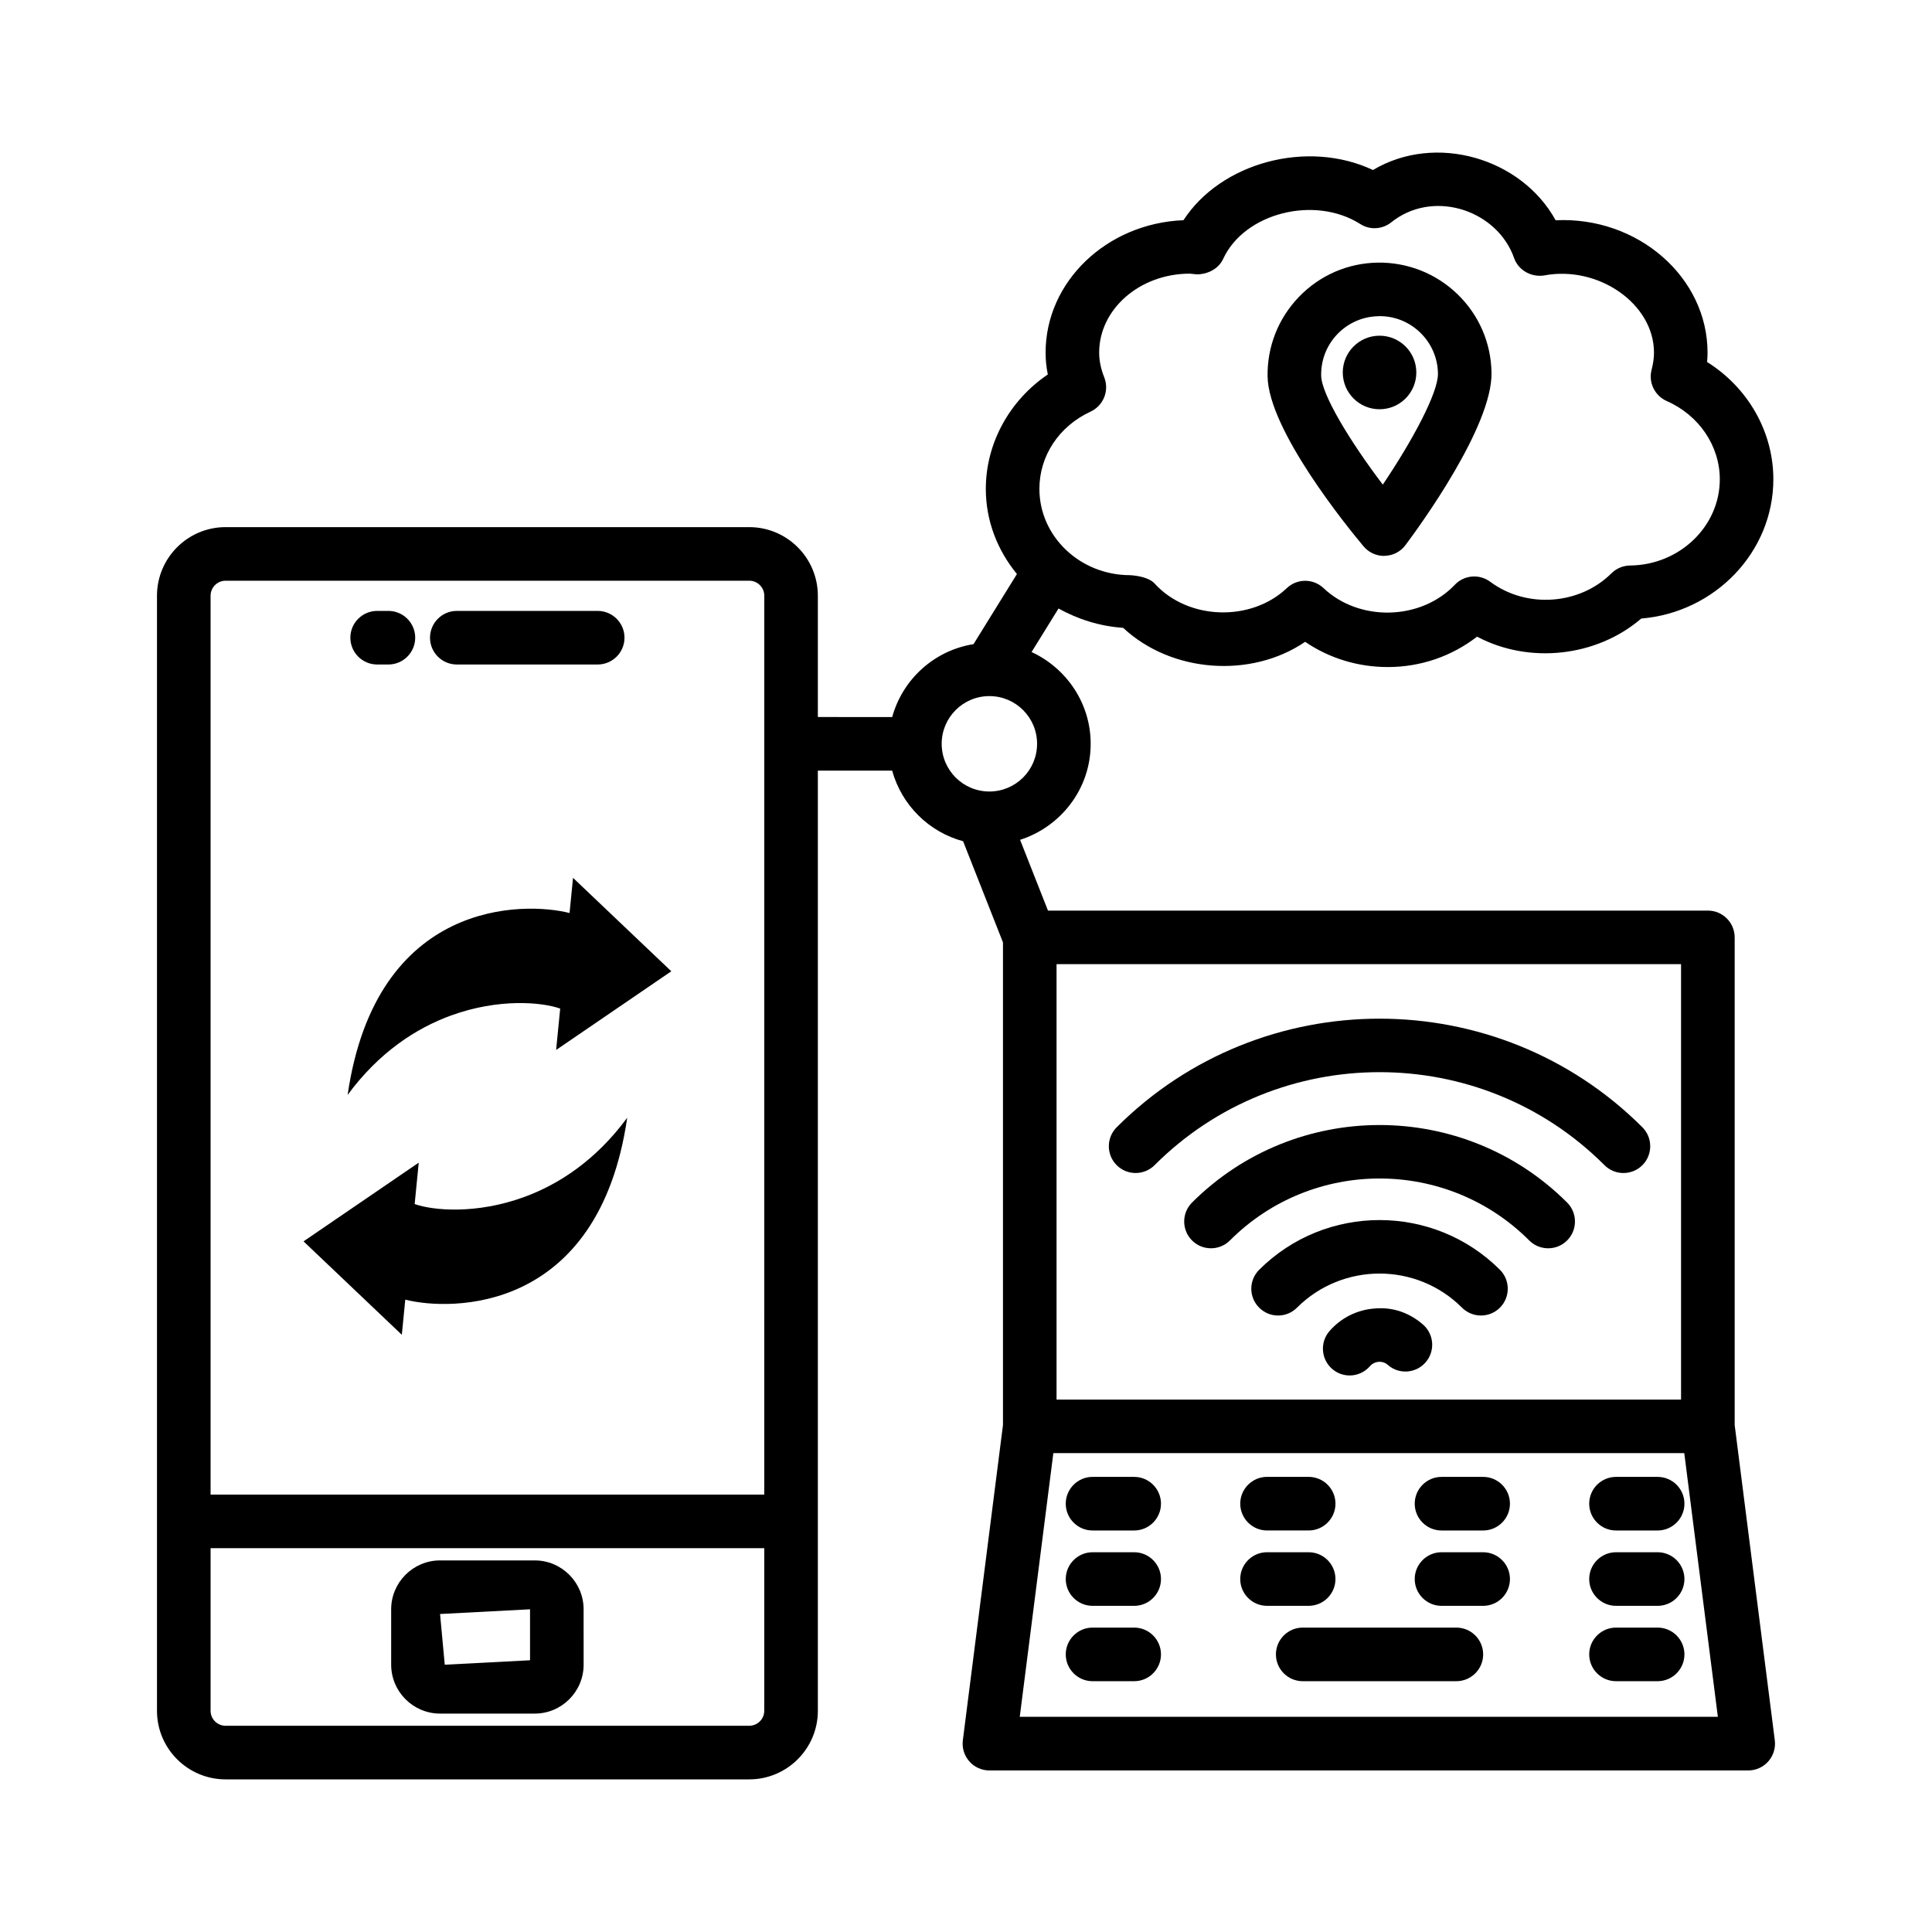 <?xml version="1.0" encoding="UTF-8"?>
<!-- Uploaded to: SVG Repo, www.svgrepo.com, Generator: SVG Repo Mixer Tools -->
<svg fill="#000000" width="800px" height="800px" version="1.1" viewBox="144 144 512 512" xmlns="http://www.w3.org/2000/svg">
 <g>
  <path d="m265.06 320.1h37.336c3.914 0 7.102-3.188 7.102-7.102 0-3.914-3.188-7.102-7.102-7.102h-37.336c-3.914 0-7.102 3.188-7.102 7.102 0 3.918 3.188 7.102 7.102 7.102z"/>
  <path d="m243.95 320.1h2.981c3.914 0 7.102-3.188 7.102-7.102 0-3.914-3.188-7.102-7.102-7.102h-2.981c-3.914 0-7.102 3.188-7.102 7.102 0.004 3.918 3.188 7.102 7.102 7.102z"/>
  <path d="m260.62 598.12h25.094c7.137 0 12.953-5.82 12.953-12.953l-0.004-14.688c0-7.137-5.82-12.953-12.953-12.953h-25.094c-7.137 0-12.953 5.82-12.953 12.953v14.684c0.004 7.137 5.82 12.957 12.957 12.957zm23.844-27.641v13.508l-22.598 1.18-1.246-13.438z"/>
  <path d="m614.34 605.18-10.633-83.531v-129.23c0-3.914-3.188-7.102-7.102-7.102h-174.88l-7.391-18.754c10.805-3.473 18.707-13.508 18.707-25.441 0-10.789-6.449-20.066-15.664-24.324l7.141-11.535c5.059 2.793 10.797 4.688 17.129 5.121 12.832 11.984 33.961 13.438 48.23 3.707 6.391 4.348 13.977 6.684 21.891 6.684 8.711 0 16.938-2.84 23.672-8.055 13.82 7.344 31.707 5.352 43.5-4.797 19.551-1.609 35.016-17.629 35.016-36.902 0-12.625-6.738-24.312-17.559-31.086 0.086-0.832 0.121-1.664 0.121-2.477 0-20-18.477-36.125-40.262-35.086-9.059-16.484-31.812-23.207-48.402-13.316-17.402-8.191-40.332-1.957-50.219 13.301-20.297 0.812-36.539 16.242-36.539 35.102 0 1.922 0.191 3.844 0.59 5.785-10.148 6.859-16.434 18.219-16.434 30.324 0 8.531 3.117 16.297 8.246 22.559l-11.504 18.582c-10.418 1.66-18.785 9.305-21.555 19.316l-19.699-0.004v-32.141c0-10.027-8.156-18.184-18.184-18.184h-138.77c-10.027 0-18.184 8.156-18.184 18.184v295.51c0 10.008 8.156 18.164 18.184 18.164h138.77c10.027 0 18.184-8.156 18.184-18.164v-249.16h19.691c2.523 9.109 9.676 16.234 18.801 18.707l10.566 26.809v127.91l-10.633 83.531c-0.262 2.027 0.363 4.051 1.715 5.594 1.332 1.523 3.273 2.406 5.316 2.406h201.11c2.043 0 3.984-0.883 5.316-2.406 1.352-1.535 1.973-3.562 1.715-5.586zm-181.32-352.1c3.394-1.578 4.988-5.523 3.637-9.023-0.934-2.356-1.367-4.519-1.367-6.598 0-11.551 10.773-20.938 24.02-20.938l1.941 0.191c2.84-0.051 5.68-1.453 6.91-4.121 5.578-12.105 24.176-16.918 36.316-9.23 2.512 1.629 5.75 1.453 8.121-0.363l1.109-0.848h0.02c11.031-7.758 27.137-2.18 31.52 10.219 1.141 3.289 4.59 5.16 7.984 4.625 14.234-2.703 29.094 7.43 29.094 20.469 0 1.387-0.207 2.875-0.641 4.555-0.867 3.379 0.848 6.859 4.019 8.262 8.555 3.758 14.062 11.898 14.062 20.746 0 12.469-10.668 22.719-23.793 22.84-1.852 0.035-3.621 0.762-4.938 2.078-8.348 8.312-22.41 9.457-32.125 2.219-2.891-2.129-6.91-1.785-9.367 0.812-9.074 9.523-25.371 9.801-34.773 0.898-1.367-1.301-3.133-1.957-4.883-1.957-1.766 0-3.516 0.66-4.883 1.957-9.438 8.953-26.133 8.539-35.035-1.246-1.418-1.559-4.484-2.078-6.477-2.199-13.266 0-24.039-10.254-24.039-22.859-0.008-8.766 5.188-16.609 13.566-20.488zm-86.484 344.3c0 2.18-1.785 3.965-3.984 3.965l-138.76 0.004c-2.199 0-3.984-1.785-3.984-3.965v-43.102h146.73zm0-57.301h-146.73v-238.2c0-2.199 1.785-3.984 3.984-3.984h138.77c2.199 0 3.984 1.785 3.984 3.984zm77.461-140.57h165.5v115.39h-165.5zm-17.801-45.754c-6.981 0-12.641-5.664-12.641-12.641 0-6.981 5.664-12.641 12.641-12.641 6.981 0 12.641 5.664 12.641 12.641s-5.66 12.641-12.641 12.641zm8.051 245.21 8.902-69.875h167.2l8.902 69.875z"/>
  <path d="m444.57 535.39h-11.031c-3.914 0-7.102 3.188-7.102 7.102 0 3.914 3.188 7.102 7.102 7.102h11.031c3.914 0 7.102-3.188 7.102-7.102 0-3.914-3.188-7.102-7.102-7.102z"/>
  <path d="m479.78 549.59h11.031c3.914 0 7.102-3.188 7.102-7.102 0-3.914-3.188-7.102-7.102-7.102h-11.031c-3.914 0-7.102 3.188-7.102 7.102 0.004 3.914 3.188 7.102 7.102 7.102z"/>
  <path d="m537.05 535.39h-11.031c-3.914 0-7.102 3.188-7.102 7.102 0 3.914 3.188 7.102 7.102 7.102h11.031c3.914 0 7.102-3.188 7.102-7.102 0-3.914-3.188-7.102-7.102-7.102z"/>
  <path d="m583.29 535.39h-11.031c-3.914 0-7.102 3.188-7.102 7.102 0 3.914 3.188 7.102 7.102 7.102h11.031c3.914 0 7.102-3.188 7.102-7.102 0-3.914-3.188-7.102-7.102-7.102z"/>
  <path d="m444.57 555.36h-11.031c-3.914 0-7.102 3.188-7.102 7.102 0 3.914 3.188 7.102 7.102 7.102h11.031c3.914 0 7.102-3.188 7.102-7.102 0-3.914-3.188-7.102-7.102-7.102z"/>
  <path d="m497.91 562.46c0-3.914-3.188-7.102-7.102-7.102h-11.031c-3.914 0-7.102 3.188-7.102 7.102 0 3.914 3.188 7.102 7.102 7.102h11.031c3.914-0.004 7.102-3.191 7.102-7.102z"/>
  <path d="m537.05 555.36h-11.031c-3.914 0-7.102 3.188-7.102 7.102 0 3.914 3.188 7.102 7.102 7.102h11.031c3.914 0 7.102-3.188 7.102-7.102 0-3.914-3.188-7.102-7.102-7.102z"/>
  <path d="m583.29 555.36h-11.031c-3.914 0-7.102 3.188-7.102 7.102 0 3.914 3.188 7.102 7.102 7.102h11.031c3.914 0 7.102-3.188 7.102-7.102 0-3.914-3.188-7.102-7.102-7.102z"/>
  <path d="m444.57 575.33h-11.031c-3.914 0-7.102 3.188-7.102 7.102 0 3.914 3.188 7.102 7.102 7.102h11.031c3.914 0 7.102-3.188 7.102-7.102 0-3.918-3.188-7.102-7.102-7.102z"/>
  <path d="m529.95 575.33h-40.715c-3.914 0-7.102 3.188-7.102 7.102 0 3.914 3.188 7.102 7.102 7.102h40.715c3.914 0 7.102-3.188 7.102-7.102 0-3.918-3.188-7.102-7.102-7.102z"/>
  <path d="m583.29 575.33h-11.031c-3.914 0-7.102 3.188-7.102 7.102 0 3.914 3.188 7.102 7.102 7.102h11.031c3.914 0 7.102-3.188 7.102-7.102 0-3.918-3.188-7.102-7.102-7.102z"/>
  <path d="m510.78 291.32c0.07 0 0.121 0 0.191-0.02 2.164-0.051 4.191-1.09 5.488-2.84 3.844-5.125 23.031-31.484 22.809-45.668-0.121-7.93-3.324-15.324-9.023-20.832-5.715-5.523-13.266-8.469-21.109-8.363-7.93 0.121-15.324 3.324-20.852 9.023-5.523 5.715-8.484 13.215-8.363 21.145 0.242 14.234 21.215 39.984 25.422 45.008 1.348 1.613 3.34 2.547 5.438 2.547zm-12.312-58.828c2.891-2.961 6.754-4.641 10.895-4.691 0.086-0.02 0.172-0.02 0.262-0.02 4.035 0 7.844 1.539 10.754 4.363 2.961 2.875 4.641 6.738 4.691 10.859v0.02c0.086 5.039-6.805 17.836-14.617 29.406-8.574-11.309-16.262-23.879-16.332-28.902-0.07-4.141 1.473-8.055 4.348-11.035z"/>
  <path d="m519.34 242.71c0-5.383-4.363-9.746-9.746-9.746-5.383 0-9.746 4.363-9.746 9.746 0 5.383 4.363 9.746 9.746 9.746 5.383 0 9.746-4.363 9.746-9.746z"/>
  <path d="m294.94 385.96c-12.012-3.066-51.254-3.738-58.816 48.203 8.32-11.305 18.16-17.68 27.391-21.043 12.586-4.586 24.035-3.574 28.941-1.836l-1.078 10.969 30.527-20.852-26.047-24.762c-0.004 0-0.914 9.281-0.918 9.32z"/>
  <path d="m282.83 461.25c-12.586 4.586-24.035 3.574-28.941 1.836l1.078-10.969-30.527 20.855 26.047 24.762s0.91-9.281 0.914-9.316c12.012 3.066 51.254 3.734 58.816-48.203-8.32 11.301-18.16 17.676-27.387 21.035z"/>
  <path d="m459.9 462.69c-2.769 2.769-2.769 7.273 0 10.043 2.769 2.769 7.273 2.769 10.043 0 21.855-21.891 57.461-21.891 79.316 0 1.387 1.387 3.203 2.078 5.023 2.078s3.637-0.691 5.023-2.078c2.769-2.769 2.769-7.273 0-10.043-27.438-27.395-71.977-27.395-99.406 0z"/>
  <path d="m439.93 442.74c-2.769 2.769-2.769 7.273 0 10.043 2.769 2.769 7.273 2.769 10.043 0 32.867-32.867 86.398-32.867 119.23 0 1.387 1.387 3.203 2.078 5.023 2.078 1.82 0 3.637-0.691 5.023-2.078 2.769-2.769 2.769-7.273 0-10.043-38.41-38.375-100.91-38.375-139.32 0z"/>
  <path d="m477.7 480.5c-2.789 2.769-2.789 7.258-0.02 10.027 2.769 2.805 7.289 2.789 10.027 0.02 12.07-12.035 31.676-12.07 43.742 0 1.387 1.387 3.203 2.078 5.023 2.078 1.82 0 3.637-0.691 5.023-2.078 2.769-2.769 2.769-7.273 0-10.043-17.594-17.566-46.203-17.566-63.797-0.004z"/>
  <path d="m521.11 495.02c-3.531-3.082-7.965-4.691-12.762-4.258-4.676 0.328-8.953 2.461-12.02 5.992-2.578 2.961-2.25 7.445 0.691 10.008 1.352 1.18 3.012 1.75 4.66 1.75 1.973 0 3.949-0.832 5.352-2.441 1.23-1.418 3.379-1.594 4.762-0.348 2.981 2.598 7.445 2.25 10.008-0.691 2.582-2.961 2.254-7.449-0.691-10.012z"/>
 </g>
</svg>